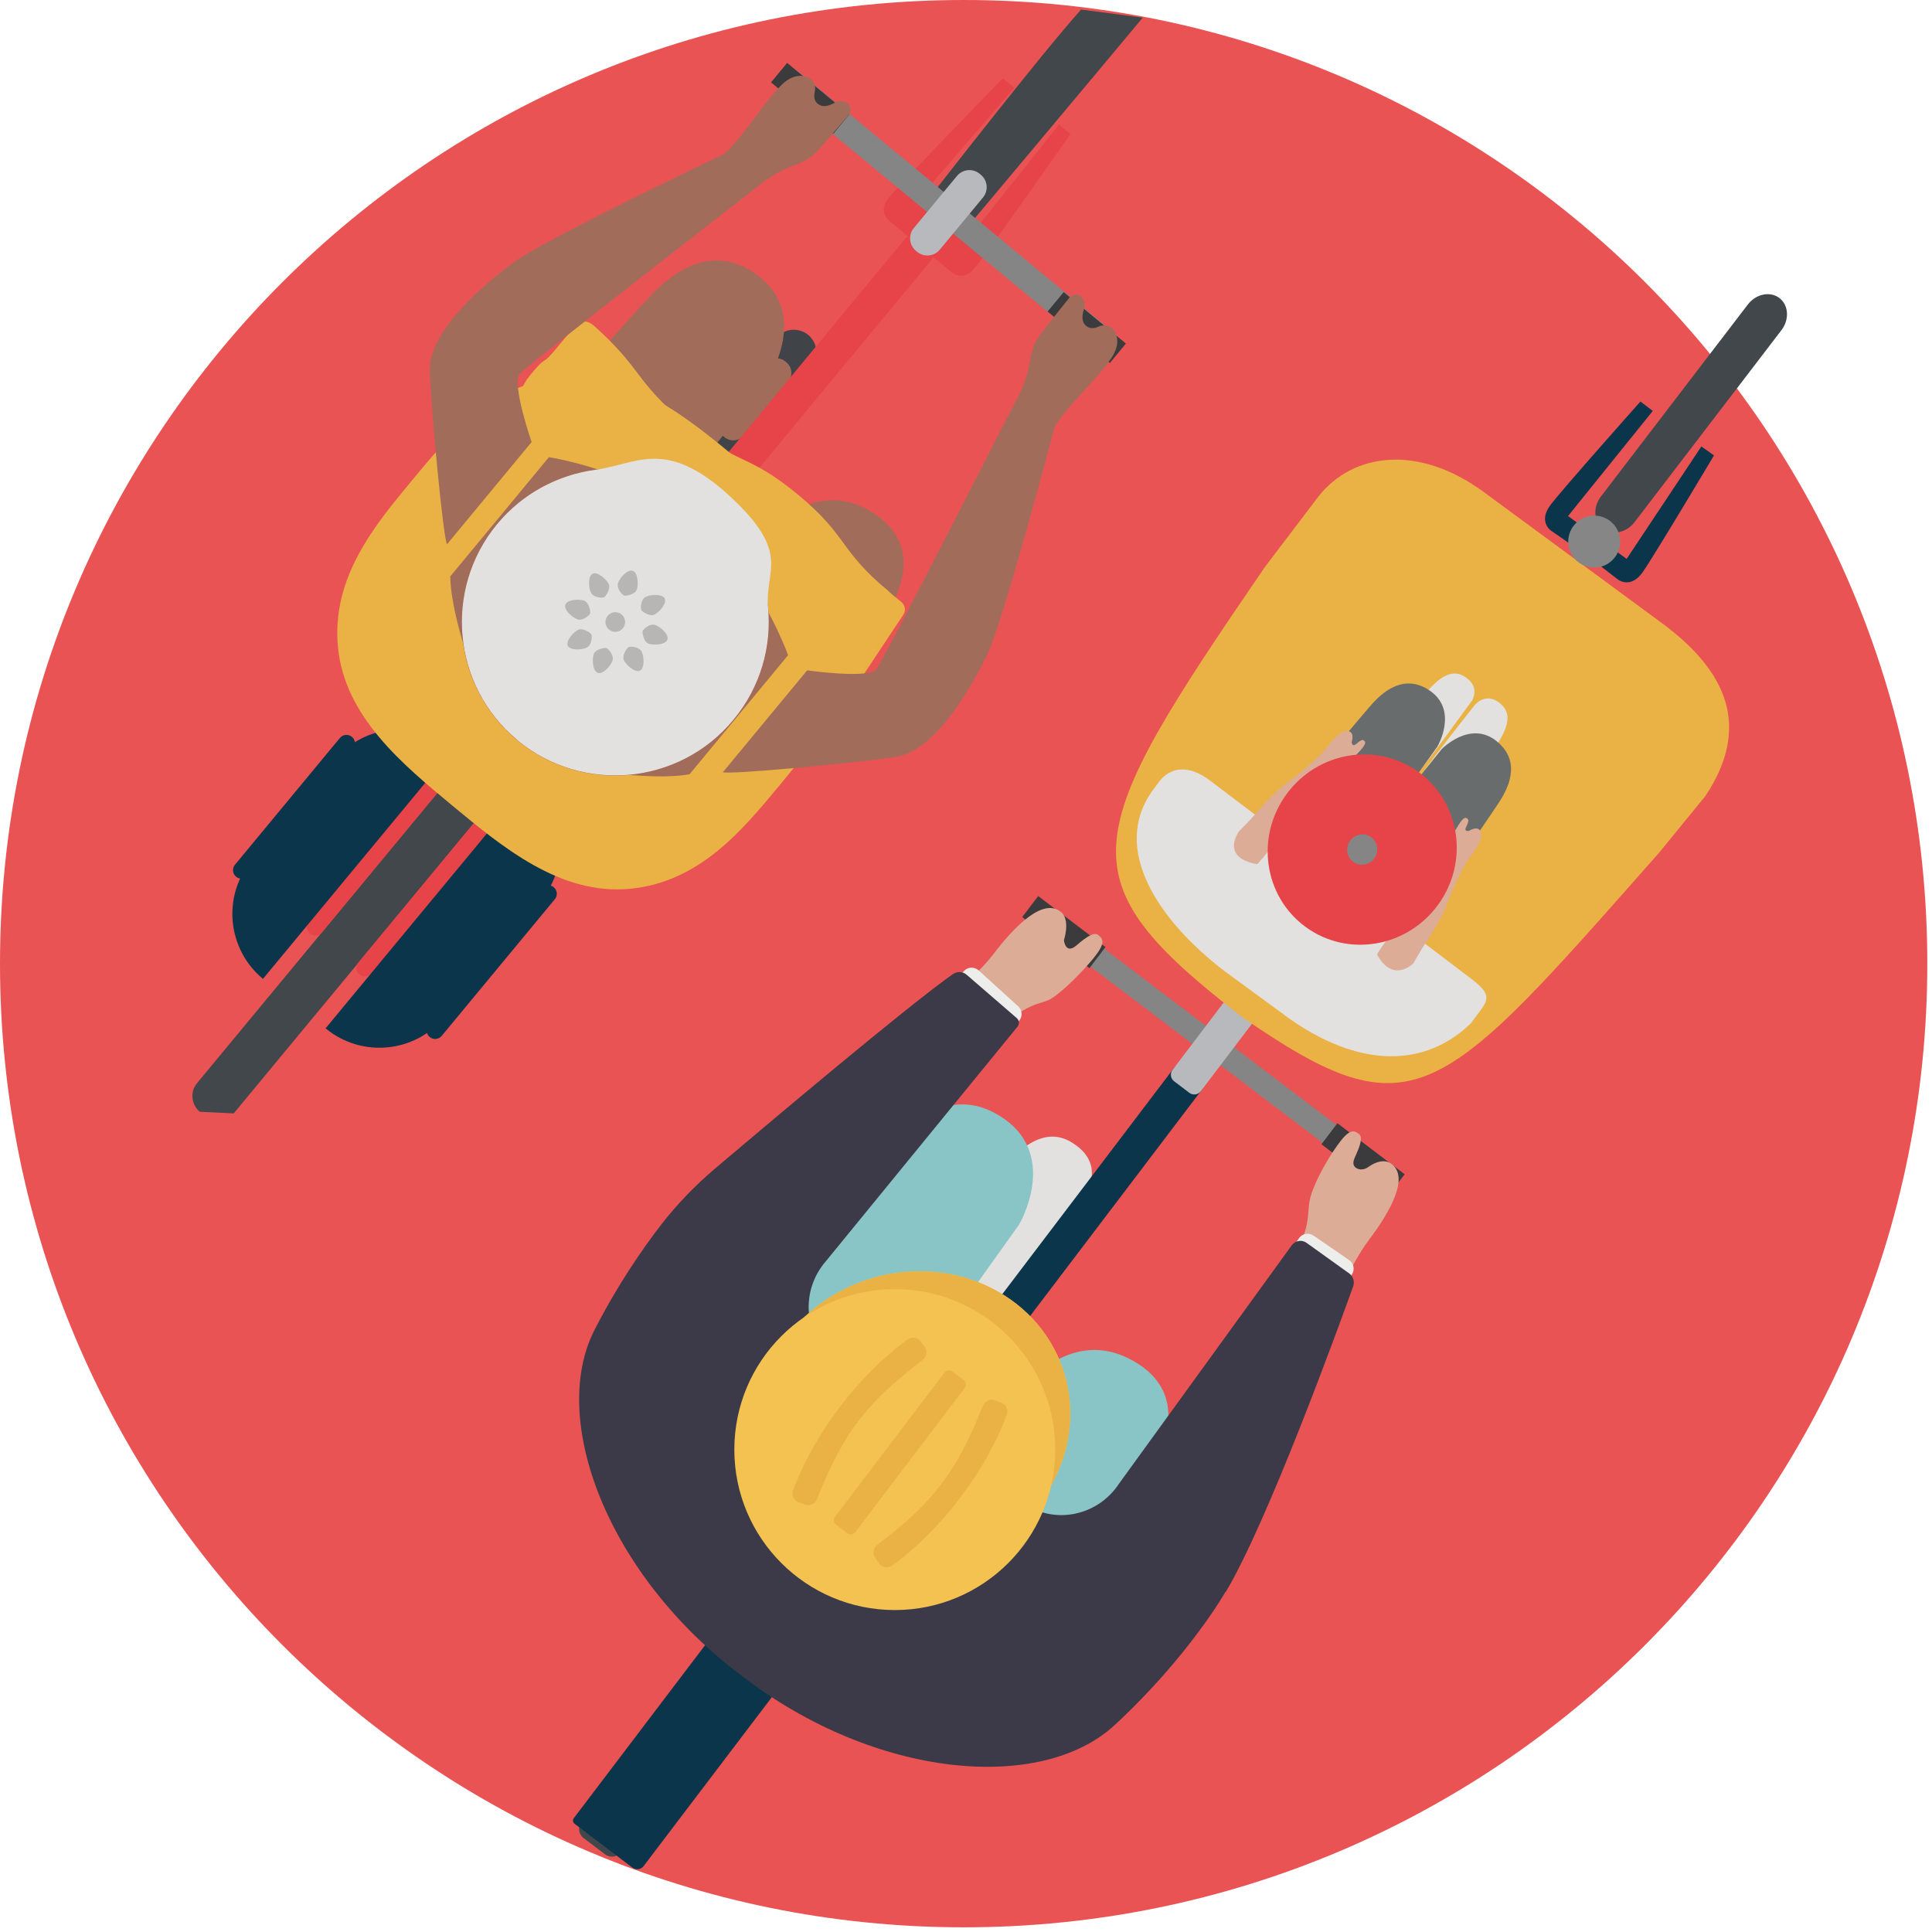 <svg width="169" height="169" viewBox="0 0 169 169" fill="none" xmlns="http://www.w3.org/2000/svg">
<path d="M168.59 84.295C168.59 130.847 130.847 168.59 84.308 168.59C37.768 168.59 0 130.847 0 84.295C0 37.743 37.743 0 84.308 0C130.873 0 168.59 37.743 168.59 84.295Z" fill="#EA5353"/>
<path d="M139.015 48.748L140.093 47.284L142.289 48.89L148.826 39.053L149.93 39.836C149.93 39.836 144.691 48.633 143.676 50.071C142.662 51.51 141.57 50.726 141.57 50.726L139.015 48.748Z" fill="#0B354B"/>
<path d="M95.019 104.265C95.019 104.265 96.572 102.005 94.158 100.207C92.245 98.782 90.126 99.09 86.979 102.955C84.051 106.538 78.863 113.653 78.863 113.653C78.863 113.653 82.973 119.547 84.861 117.66C86.761 115.772 95.031 104.265 95.031 104.265H95.019Z" fill="#E2E1DF"/>
<path d="M140.068 43.394L152.91 26.61C153.642 25.685 154.887 25.454 155.684 26.096C156.48 26.738 156.531 27.997 155.799 28.921L142.957 45.706C142.225 46.63 140.98 46.861 140.183 46.219C139.387 45.577 139.336 44.319 140.068 43.394Z" fill="#42474B"/>
<path d="M54.314 162.017L67.49 144.659C67.82 144.224 67.735 143.603 67.3 143.273L65.418 141.845C64.983 141.514 64.363 141.599 64.033 142.034L50.857 159.393C50.526 159.828 50.611 160.448 51.047 160.779L52.929 162.207C53.364 162.537 53.984 162.452 54.314 162.017Z" fill="#42474B"/>
<path d="M76.002 133.702L105.134 95.322C105.369 95.012 105.309 94.569 104.998 94.333L103.658 93.316C103.347 93.08 102.904 93.141 102.668 93.451L73.537 131.83C73.301 132.141 73.362 132.584 73.672 132.82L75.012 133.837C75.323 134.073 75.766 134.012 76.002 133.702Z" fill="#0B354B"/>
<path d="M56.303 163.231L77.709 135.029C77.945 134.719 77.884 134.276 77.573 134.04L73.359 130.841C73.048 130.605 72.605 130.666 72.369 130.976L50.963 159.178C50.727 159.489 50.788 159.932 51.099 160.168L55.313 163.366C55.624 163.602 56.067 163.542 56.303 163.231Z" fill="#0B354B"/>
<path d="M51.416 159.976L73.257 131.202C73.373 131.049 73.343 130.832 73.191 130.716L72.516 130.204C72.363 130.088 72.145 130.118 72.03 130.27L50.189 159.045C50.073 159.197 50.103 159.415 50.255 159.53L50.931 160.043C51.083 160.159 51.3 160.129 51.416 159.976Z" fill="#0B354B"/>
<path d="M138.282 48.209L139.361 46.745L137.165 45.14L144.575 35.945L143.496 35.123C143.496 35.123 136.69 42.764 135.624 44.177C134.558 45.576 135.624 46.386 135.624 46.386L138.282 48.222V48.209Z" fill="#0B354B"/>
<path d="M120.831 103.777C120.715 103.739 120.613 103.687 120.51 103.623L90.55 80.88C90.113 80.546 90.036 79.93 90.357 79.493C90.691 79.056 91.307 78.979 91.731 79.3L121.691 102.043C122.128 102.377 122.205 102.994 121.884 103.43C121.627 103.764 121.203 103.893 120.818 103.777H120.831Z" fill="#858586"/>
<path d="M105.031 95.461L109.705 89.303C109.941 88.992 109.88 88.549 109.569 88.313L108.229 87.296C107.919 87.06 107.475 87.121 107.24 87.432L102.566 93.59C102.33 93.9 102.39 94.343 102.701 94.579L104.041 95.596C104.352 95.832 104.795 95.771 105.031 95.461Z" fill="#B8B9BD"/>
<path d="M96.697 82.845L90.815 78.381L89.418 80.222L95.3 84.686L96.697 82.845Z" fill="#3B3A3D"/>
<path d="M122.87 102.716L116.988 98.252L115.591 100.093L121.472 104.558L122.87 102.716Z" fill="#3B3A3D"/>
<path d="M92.077 139.632L100.951 127.933C100.951 127.933 104.521 122.526 99.603 119.329C94.684 116.131 90.626 119.855 88.7 122.18C86.773 124.504 82.15 130.809 82.15 130.809L92.09 139.619L92.077 139.632Z" fill="#89C5C7"/>
<path d="M75.883 125.686C75.883 125.686 89.034 107.284 89.136 107.129C89.239 106.975 92.54 101.209 87.878 97.896C83.216 94.583 79.492 98.564 78.413 99.681C77.335 100.798 63.594 117.275 63.594 117.275L75.896 125.686H75.883Z" fill="#89C5C7"/>
<path d="M105.741 134.971C105.741 134.971 108.001 130.913 109.092 129.41C110.184 127.908 112.829 123.529 113.972 120.395C115.102 117.262 117.889 110.918 119.713 108.504C121.536 106.102 123.373 102.943 121.665 101.774C121.665 101.774 120.958 101.171 119.674 102.095C119.404 102.288 119.058 102.352 118.762 102.237C118.467 102.121 118.236 101.851 118.505 101.261C119.045 100.092 119.212 99.45 118.865 99.193C118.518 98.936 118.172 98.692 117.337 99.72C116.502 100.747 114.884 103.392 114.563 105.011C114.28 106.423 114.858 107.81 111.853 111.881C108.861 115.952 105.843 119.689 104.816 121.191C103.789 122.694 96.828 132.287 96.725 132.698C96.623 133.109 105.741 134.945 105.741 134.945V134.971Z" fill="#DCAC96"/>
<path d="M65.186 104.098C65.186 104.098 68.487 100.81 69.63 99.372C70.773 97.934 74.279 94.171 76.988 92.232C79.698 90.293 85.053 85.888 86.877 83.487C88.7 81.085 91.243 78.453 92.823 79.788C92.823 79.788 93.632 80.302 93.067 82.254C93.067 82.254 93.195 83.538 94.171 82.69C95.147 81.856 95.725 81.522 96.059 81.791C96.393 82.061 96.739 82.331 95.969 83.41C95.198 84.488 92.694 87.108 91.628 87.519C90.562 87.93 88.854 87.994 85.746 91.975C82.639 95.956 79.852 99.886 78.683 101.273C77.515 102.66 70.156 111.97 69.797 112.188C69.437 112.407 65.186 104.111 65.186 104.111V104.098Z" fill="#DCAC96"/>
<path d="M89.065 88.024L85.604 84.882C85.231 84.544 84.654 84.572 84.316 84.945L82.831 86.58C82.493 86.953 82.521 87.53 82.894 87.868L86.355 91.01C86.728 91.348 87.304 91.32 87.643 90.948L89.127 89.312C89.466 88.939 89.438 88.363 89.065 88.024Z" fill="#EDEDEC"/>
<path d="M118.014 110.225L114.892 108.079C114.477 107.794 113.909 107.899 113.624 108.314L112.373 110.134C112.088 110.549 112.193 111.117 112.608 111.402L115.73 113.548C116.145 113.833 116.713 113.728 116.998 113.313L118.249 111.493C118.534 111.078 118.429 110.51 118.014 110.225Z" fill="#EDEDEC"/>
<path d="M107.205 139.234C107.205 139.234 104.02 144.871 97.496 150.907C91.062 156.84 76.577 155.607 64.903 146.605C53.102 137.77 48.016 124.144 51.997 116.349C54.026 112.381 56.197 109.248 57.853 107.103C59.24 105.318 60.807 103.7 62.528 102.236C67.254 98.229 79.441 87.956 83.357 85.208C83.73 84.951 84.231 84.976 84.564 85.272L88.944 89.06C89.162 89.253 89.188 89.574 89.008 89.805L72.262 110.301C69.976 112.908 70.297 116.876 72.981 118.918L81.187 125.172L89.406 131.387C92.09 133.416 95.994 132.672 97.894 129.769L112.997 108.927C113.305 108.516 113.883 108.413 114.294 108.721L118.005 111.38C118.365 111.636 118.519 112.112 118.365 112.535C117.042 116.208 110.891 133.121 107.218 139.26L107.205 139.234Z" fill="#3C3A48"/>
<path d="M84.022 136.432C91.256 133.979 95.265 126.518 92.976 119.768C90.687 113.018 82.967 109.534 75.733 111.987C68.499 114.439 64.49 121.9 66.779 128.65C69.068 135.401 76.788 138.885 84.022 136.432Z" fill="#F4C251"/>
<g style="mix-blend-mode:multiply">
<path d="M84.022 136.432C91.256 133.979 95.265 126.518 92.976 119.768C90.687 113.018 82.967 109.534 75.733 111.987C68.499 114.439 64.49 121.9 66.779 128.65C69.068 135.401 76.788 138.885 84.022 136.432Z" fill="#EAB244"/>
</g>
<path d="M78.272 140.838C86.024 140.838 92.308 134.554 92.308 126.802C92.308 119.05 86.024 112.766 78.272 112.766C70.52 112.766 64.235 119.05 64.235 126.802C64.235 134.554 70.52 140.838 78.272 140.838Z" fill="#F4C251"/>
<path d="M83.669 120.249L82.698 119.512C82.477 119.345 82.163 119.388 81.996 119.608L72.43 132.21C72.263 132.43 72.306 132.745 72.527 132.912L73.498 133.649C73.719 133.817 74.033 133.774 74.2 133.553L83.766 120.951C83.933 120.731 83.89 120.417 83.669 120.249Z" fill="#F4C251"/>
<path d="M69.81 131.143C69.566 131.053 69.45 131.015 69.219 130.925C68.808 130.771 68.602 130.283 68.782 129.834C70.58 124.966 74.523 119.765 78.735 116.722C79.12 116.426 79.647 116.491 79.903 116.85C80.058 117.056 80.122 117.158 80.276 117.364C80.533 117.724 80.443 118.224 80.083 118.494C75.139 122.27 73.148 124.876 70.85 130.655C70.683 131.066 70.221 131.285 69.81 131.143Z" fill="#F4C251"/>
<path d="M75.935 135.792C76.089 135.998 76.153 136.101 76.307 136.306C76.564 136.666 77.091 136.717 77.476 136.434C81.675 133.404 85.631 128.19 87.428 123.323C87.608 122.873 87.403 122.385 86.992 122.231C86.748 122.141 86.632 122.103 86.401 122.013C85.99 121.859 85.528 122.09 85.361 122.501C83.062 128.28 81.072 130.887 76.128 134.662C75.768 134.932 75.678 135.433 75.935 135.792Z" fill="#F4C251"/>
<g style="mix-blend-mode:multiply">
<path d="M84.285 120.718L83.313 119.981C83.093 119.813 82.778 119.856 82.611 120.077L73.046 132.679C72.879 132.899 72.921 133.213 73.142 133.381L74.114 134.118C74.334 134.285 74.648 134.242 74.815 134.022L84.381 121.42C84.548 121.2 84.505 120.885 84.285 120.718Z" fill="#EAB244"/>
</g>
<g style="mix-blend-mode:multiply">
<path d="M70.426 131.618C70.182 131.528 70.066 131.49 69.835 131.4C69.424 131.246 69.219 130.758 69.398 130.308C71.196 125.441 75.139 120.24 79.351 117.196C79.736 116.901 80.263 116.965 80.52 117.325C80.674 117.53 80.738 117.633 80.892 117.839C81.149 118.198 81.059 118.699 80.699 118.969C75.755 122.744 73.765 125.351 71.466 131.13C71.299 131.541 70.837 131.759 70.426 131.618Z" fill="#EAB244"/>
</g>
<g style="mix-blend-mode:multiply">
<path d="M76.551 136.267C76.705 136.472 76.769 136.575 76.924 136.781C77.18 137.14 77.707 137.192 78.092 136.909C82.291 133.878 86.247 128.664 88.045 123.797C88.225 123.348 88.019 122.86 87.608 122.706C87.364 122.616 87.249 122.577 87.017 122.487C86.606 122.333 86.144 122.565 85.977 122.975C83.678 128.754 81.688 131.361 76.744 135.137C76.384 135.407 76.294 135.907 76.551 136.267Z" fill="#EAB244"/>
</g>
<path d="M108.657 88.972C92.951 76.823 94.364 73.356 110.647 49.598L115.335 43.421C118.365 39.594 124.041 38.875 129.679 42.959L145.269 54.427C151.125 58.716 153.18 63.596 149.186 69.619L145.128 74.589C125.852 96.42 123.708 99.348 108.657 88.972Z" fill="#EAB244"/>
<path d="M112.329 88.766L107.205 85.016C101.349 80.572 97.099 74.241 100.848 69.117L101.388 68.385C102.377 67.076 103.982 66.857 105.87 68.296L128.664 85.594C130.552 87.019 130.205 87.469 129.216 88.766L128.677 89.498C124.722 93.35 118.917 93.607 112.329 88.778V88.766Z" fill="#E2E1DF"/>
<path d="M128.716 61.373C128.716 61.373 129.525 60.204 128.292 59.305C127.329 58.586 126.25 58.753 124.619 60.744C123.117 62.593 120.433 66.253 120.433 66.253C120.433 66.253 122.487 69.245 123.463 68.269C124.439 67.293 128.703 61.36 128.703 61.36L128.716 61.373Z" fill="#E2E1DF"/>
<path d="M118.698 75.151C118.698 75.151 125.684 65.379 125.736 65.302C125.787 65.225 127.546 62.168 125.119 60.447C122.692 58.727 120.727 60.846 120.149 61.436C119.571 62.027 112.29 70.785 112.29 70.785L118.685 75.151H118.698Z" fill="#696C6D"/>
<path d="M129.049 61.63C129.049 61.63 129.948 60.538 131.155 61.476C132.106 62.208 132.234 63.299 130.757 65.393C129.383 67.345 126.571 70.902 126.571 70.902C126.571 70.902 123.129 69.72 123.81 68.526C124.49 67.332 129.049 61.617 129.049 61.617V61.63Z" fill="#E2E1DF"/>
<path d="M118.493 74.999C118.493 74.999 126.019 65.637 126.083 65.56C126.147 65.483 128.613 62.966 130.924 64.841C133.236 66.716 131.72 69.182 131.309 69.901C130.886 70.607 124.426 79.995 124.426 79.995L118.506 74.999H118.493Z" fill="#696C6D"/>
<path d="M108.374 72.725C108.374 72.725 109.542 71.556 109.953 71.043C110.364 70.529 111.61 69.194 112.56 68.5C113.51 67.807 115.411 66.227 116.066 65.379C116.721 64.532 117.62 63.582 118.159 64.057C118.159 64.057 118.442 64.237 118.236 64.93C118.236 64.93 118.275 65.379 118.622 65.084C118.968 64.789 119.174 64.66 119.289 64.763C119.405 64.866 119.52 64.956 119.251 65.328C118.981 65.701 118.095 66.651 117.71 66.792C117.324 66.933 116.734 66.972 115.629 68.385C114.525 69.797 113.536 71.197 113.112 71.698C112.689 72.198 110.107 75.615 109.953 75.589C106.704 75.011 108.361 72.751 108.361 72.751L108.374 72.725Z" fill="#DCAC96"/>
<path d="M123.618 84.295C123.618 84.295 124.427 82.857 124.812 82.318C125.197 81.778 126.148 80.224 126.559 79.12C126.97 78.016 127.971 75.755 128.626 74.908C129.281 74.06 129.936 72.93 129.345 72.532C129.345 72.532 129.101 72.314 128.485 72.686C128.485 72.686 128.035 72.763 128.241 72.352C128.446 71.941 128.498 71.71 128.369 71.62C128.241 71.53 128.125 71.441 127.83 71.813C127.535 72.185 126.88 73.29 126.828 73.688C126.777 74.086 126.918 74.677 125.852 76.115C124.786 77.566 123.708 78.889 123.348 79.428C122.989 79.968 120.382 83.384 120.459 83.512C121.871 86.055 123.618 84.282 123.618 84.282V84.295Z" fill="#DCAC96"/>
<path d="M125.779 79.165C128.515 75.428 127.77 70.229 124.113 67.551C120.457 64.873 115.275 65.731 112.538 69.467C109.801 73.204 110.547 78.403 114.203 81.081C117.86 83.759 123.042 82.901 125.779 79.165Z" fill="#E64448"/>
<g style="mix-blend-mode:multiply">
<path d="M120.215 75.09C120.651 74.495 120.531 73.666 119.948 73.238C119.364 72.811 118.538 72.947 118.102 73.542C117.666 74.137 117.786 74.966 118.369 75.393C118.953 75.821 119.779 75.685 120.215 75.09Z" fill="#858586"/>
</g>
<path d="M139.452 49.648C140.707 49.648 141.725 48.63 141.725 47.375C141.725 46.119 140.707 45.102 139.452 45.102C138.196 45.102 137.179 46.119 137.179 47.375C137.179 48.63 138.196 49.648 139.452 49.648Z" fill="#868686"/>
<path d="M67.911 29.561L61.335 37.504C60.639 38.345 60.756 39.592 61.598 40.288C62.439 40.985 63.686 40.868 64.382 40.026L70.958 32.083C71.655 31.242 71.537 29.995 70.696 29.298C69.855 28.602 68.608 28.719 67.911 29.561Z" fill="#404348"/>
<path d="M66.967 31.786L63.118 36.435C62.684 36.96 62.757 37.737 63.282 38.171L63.361 38.236C63.885 38.671 64.662 38.597 65.097 38.073L68.946 33.424C69.38 32.899 69.307 32.122 68.782 31.688L68.703 31.622C68.178 31.188 67.401 31.261 66.967 31.786Z" fill="#A16C5A"/>
<path d="M99.962 1.542C95.891 6.435 83.627 21.049 83.627 21.049C82.792 22.064 81.405 22.295 80.532 21.576L80.493 21.55C79.62 20.831 79.594 19.418 80.429 18.417C80.429 18.417 90.805 5.022 94.568 0.836" fill="#42474B"/>
<path d="M17.478 97.252C16.72 96.623 16.604 95.493 17.247 94.735L40.105 67.125C40.734 66.367 41.864 66.252 42.622 66.894L43.072 67.266C43.829 67.896 43.945 69.026 43.303 69.783L20.444 97.394" fill="#42474B"/>
<path d="M50.531 73.59L70.161 49.879C70.658 49.278 70.574 48.388 69.973 47.89L69.874 47.808C69.273 47.311 68.383 47.395 67.885 47.996L48.256 71.707C47.758 72.308 47.842 73.198 48.443 73.696L48.542 73.778C49.143 74.275 50.034 74.191 50.531 73.59Z" fill="#42474B"/>
<path d="M52.951 57.193L81.392 22.838C81.89 22.237 81.806 21.347 81.205 20.849L81.106 20.767C80.505 20.27 79.615 20.354 79.117 20.955L50.676 55.31C50.178 55.911 50.262 56.801 50.863 57.299L50.962 57.381C51.563 57.878 52.453 57.794 52.951 57.193Z" fill="#E64448"/>
<path d="M32.464 85.162L54.018 59.126C54.267 58.826 54.225 58.38 53.925 58.132L53.875 58.091C53.575 57.842 53.13 57.884 52.881 58.184L31.327 84.22C31.078 84.521 31.12 84.966 31.42 85.215L31.47 85.256C31.77 85.504 32.215 85.463 32.464 85.162Z" fill="#E64448"/>
<path d="M28.147 81.584L49.701 55.548C49.95 55.248 49.908 54.802 49.607 54.553L49.558 54.513C49.257 54.264 48.812 54.306 48.563 54.606L27.009 80.642C26.761 80.943 26.802 81.388 27.103 81.637L27.152 81.677C27.453 81.926 27.898 81.884 28.147 81.584Z" fill="#E64448"/>
<path d="M82.959 19.096L80.75 21.754L83.049 23.654C83.049 23.654 84.115 24.836 85.257 23.449C86.413 22.062 93.63 11.724 93.63 11.724L92.629 10.902L84.847 20.675L82.933 19.096H82.959Z" fill="#E64448"/>
<path d="M79.98 21.113L82.189 18.455L80.583 17.132L88.725 7.668L87.724 6.846C87.724 6.846 78.927 15.874 77.771 17.261C76.615 18.648 77.977 19.469 77.977 19.469L79.967 21.126L79.98 21.113Z" fill="#E64448"/>
<path d="M69.103 7.141L96.816 30.076" stroke="#858586" stroke-width="2.28" stroke-linecap="round" stroke-linejoin="round"/>
<path d="M82.21 21.836L85.985 17.276C86.482 16.675 86.399 15.784 85.798 15.287L85.699 15.205C85.098 14.707 84.207 14.791 83.71 15.392L79.934 19.952C79.437 20.553 79.521 21.444 80.122 21.941L80.221 22.023C80.822 22.521 81.712 22.437 82.21 21.836Z" fill="#B8B9BD"/>
<path d="M74.296 10.008L68.856 5.504L67.447 7.205L72.888 11.709L74.296 10.008Z" fill="#3B3A3D"/>
<path d="M98.487 30.053L93.047 25.549L91.638 27.25L97.079 31.754L98.487 30.053Z" fill="#3B3A3D"/>
<path d="M46.331 68.389C49.467 70.985 49.914 75.64 47.31 78.785L38.875 88.974C36.279 92.11 31.624 92.558 28.479 89.953L46.323 68.399L46.331 68.389Z" fill="#0B354B"/>
<path d="M48.537 78.654C48.799 78.338 48.755 77.868 48.438 77.606C48.121 77.344 47.652 77.388 47.389 77.705L37.489 89.664C37.226 89.981 37.27 90.451 37.587 90.713C37.904 90.975 38.374 90.931 38.636 90.614L48.537 78.654Z" fill="#0B354B"/>
<path d="M23.002 85.627C19.866 83.031 19.419 78.376 22.023 75.23L29.27 66.476C31.866 63.34 36.521 62.892 39.667 65.497L23.01 85.617L23.002 85.627Z" fill="#0B354B"/>
<path d="M20.553 75.642C20.291 75.959 20.335 76.429 20.652 76.691C20.969 76.953 21.438 76.909 21.701 76.592L30.881 65.503C31.143 65.186 31.099 64.717 30.782 64.455C30.465 64.192 29.995 64.237 29.733 64.553L20.553 75.642Z" fill="#0B354B"/>
<path d="M69.128 65.688L77.681 53.385C77.681 53.385 81.302 48.364 76.73 45.102C72.159 41.853 68.126 45.244 66.2 47.388C64.274 49.533 54.077 63.967 54.077 63.967L69.128 65.675V65.688Z" fill="#A16C5A"/>
<path d="M50.662 54.04C50.662 54.04 67.125 33.172 67.228 33.044C67.331 32.915 70.721 27.522 66.393 24.17C62.065 20.818 58.354 24.465 57.275 25.493C56.197 26.52 39.245 45.513 39.245 45.513L50.662 54.04Z" fill="#A16C5A"/>
<path d="M77.784 51.856C77.758 51.998 78.978 52.717 78.876 52.833C77.206 54.849 76.089 53.924 74.406 55.94C72.737 57.956 73.854 58.894 72.185 60.91C70.515 62.926 69.385 62.002 67.716 64.031C67.613 64.146 68.307 65.379 68.178 65.43C68.05 65.482 67.754 64.095 67.613 64.069C67.472 64.044 66.753 65.264 66.637 65.161C62.181 61.475 63.118 60.358 58.662 56.672C54.206 52.987 53.281 54.104 48.825 50.418C44.369 46.733 45.294 45.615 40.85 41.93C40.735 41.827 39.502 42.52 39.451 42.392C39.399 42.264 40.786 41.968 40.812 41.827C40.837 41.686 39.618 40.967 39.72 40.851C41.39 38.835 42.507 39.759 44.189 37.743C45.872 35.727 44.742 34.789 46.411 32.773C48.08 30.757 47.13 32.35 48.8 30.32L49.352 29.653L50.469 28.304C50.469 28.304 51.15 27.778 51.972 28.51C56.274 32.362 55.49 33.313 59.946 36.998C64.403 40.684 65.327 39.567 69.783 43.252C74.24 46.938 73.315 48.055 77.758 51.741" fill="#EAB244"/>
<path d="M67.741 66.086L39.771 42.932C39.412 42.637 39.36 42.11 39.656 41.751L49.698 29.628C49.993 29.268 50.52 29.217 50.88 29.512L78.849 52.666C79.209 52.962 79.26 53.488 78.965 53.848L70.245 66.998C69.95 67.357 68.088 66.382 67.741 66.086Z" fill="#EAB244"/>
<path d="M74.651 54.142C75.228 60.242 71.415 64.8 68.191 68.692C64.968 72.583 61.205 77.167 55.105 77.745C49.005 78.323 43.958 74.098 39.592 70.49C35.226 66.868 30.14 62.694 29.562 56.594C28.985 50.495 32.799 45.936 36.022 42.044C39.245 38.153 43.008 33.569 49.108 32.991C55.208 32.413 60.255 36.638 64.621 40.247C68.987 43.855 74.073 48.042 74.651 54.142Z" fill="#EAB244"/>
<path d="M39.4 50.405L48.017 39.99C48.017 39.99 52.28 40.658 55.889 42.572C59.497 44.485 41.66 58.046 41.66 58.046L40.658 56.736C40.658 56.736 39.4 52.896 39.387 50.405H39.4Z" fill="#A16C5A"/>
<path d="M63.222 67.562L70.606 58.637C70.606 58.637 75.974 59.407 76.654 58.547C77.335 57.687 88.777 35.175 88.854 35.085C88.931 34.995 89.805 33.377 90.061 31.746C90.318 30.115 90.639 29.73 91.359 28.792C92.078 27.855 93.58 25.992 93.58 25.992C93.58 25.992 94.055 25.569 94.505 25.89C94.954 26.211 94.89 26.75 94.864 26.904C94.839 27.058 94.389 28.034 95.044 28.535C95.391 28.792 95.789 28.715 96.11 28.561C96.611 28.33 97.227 28.497 97.497 28.972C97.805 29.511 97.921 30.333 97.15 31.412C95.622 33.569 93.542 35.277 92.245 37.345C92.245 37.345 87.776 54.373 86.35 57.25C84.938 60.127 81.894 65.674 78.337 66.214C74.779 66.753 63.735 67.78 63.234 67.549L63.222 67.562Z" fill="#A16C5A"/>
<path d="M39.117 47.593L46.501 38.668C46.501 38.668 44.729 33.531 45.461 32.709C46.193 31.887 66.149 16.438 66.226 16.348C66.303 16.259 67.729 15.09 69.283 14.538C70.837 13.986 71.158 13.6 71.941 12.714C72.725 11.828 74.278 10.017 74.278 10.017C74.278 10.017 74.599 9.465 74.201 9.093C73.803 8.72 73.29 8.874 73.135 8.926C72.981 8.977 72.108 9.606 71.504 9.054C71.183 8.772 71.196 8.361 71.273 8.014C71.402 7.475 71.132 6.91 70.606 6.73C70.015 6.537 69.193 6.563 68.268 7.526C66.445 9.427 65.148 11.79 63.363 13.459C63.363 13.459 47.464 21.036 44.909 22.962C42.353 24.888 37.46 28.921 37.602 32.517C37.73 36.112 38.783 47.156 39.104 47.606L39.117 47.593Z" fill="#A16C5A"/>
<path d="M60.319 67.728L68.936 57.313C68.936 57.313 67.485 53.243 64.929 50.058C62.374 46.873 52.383 66.919 52.383 66.919L53.86 67.664C53.86 67.664 57.866 68.178 60.319 67.728Z" fill="#A16C5A"/>
<path d="M53.821 67.844C61.24 67.844 67.254 61.83 67.254 54.411C67.254 46.992 61.24 40.978 53.821 40.978C46.403 40.978 40.389 46.992 40.389 54.411C40.389 61.83 46.403 67.844 53.821 67.844Z" fill="#A2451B"/>
<path d="M45.268 64.75C39.553 60.024 38.757 51.561 43.483 45.846C45.73 43.137 48.825 41.532 52.061 41.095C55.631 40.62 58.058 38.385 63.349 42.957C69.424 48.351 66.868 49.725 67.189 53.141C67.51 56.557 66.534 60.101 64.158 62.965C59.432 68.68 50.97 69.476 45.255 64.75H45.268Z" fill="#E2E1DF"/>
<g style="mix-blend-mode:multiply" opacity="0.26">
<path d="M53.821 55.272C54.297 55.272 54.682 54.886 54.682 54.411C54.682 53.936 54.297 53.551 53.821 53.551C53.346 53.551 52.961 53.936 52.961 54.411C52.961 54.886 53.346 55.272 53.821 55.272Z" fill="#3B3A3D"/>
</g>
<g style="mix-blend-mode:multiply" opacity="0.26">
<path d="M55.709 51.561C55.555 52.011 54.733 52.139 54.605 52.101C54.412 52.037 53.911 51.459 54.065 50.996C54.219 50.534 54.9 49.776 55.349 49.931C55.799 50.085 55.863 51.099 55.709 51.549V51.561Z" fill="#3B3A3D"/>
</g>
<g style="mix-blend-mode:multiply" opacity="0.26">
<path d="M51.933 57.224C52.087 56.774 52.909 56.646 53.037 56.684C53.23 56.748 53.731 57.326 53.577 57.789C53.422 58.251 52.742 59.009 52.292 58.855C51.843 58.7 51.779 57.686 51.933 57.236V57.224Z" fill="#3B3A3D"/>
</g>
<g style="mix-blend-mode:multiply" opacity="0.26">
<path d="M53.243 51.085C53.449 51.509 52.961 52.19 52.845 52.241C52.665 52.331 51.895 52.267 51.689 51.843C51.484 51.419 51.42 50.392 51.843 50.186C52.267 49.981 53.038 50.661 53.243 51.085Z" fill="#3B3A3D"/>
</g>
<g style="mix-blend-mode:multiply" opacity="0.26">
<path d="M54.578 57.763C54.373 57.34 54.861 56.659 54.976 56.608C55.156 56.518 55.927 56.582 56.132 57.006C56.338 57.429 56.402 58.457 55.978 58.662C55.554 58.868 54.784 58.187 54.578 57.763Z" fill="#3B3A3D"/>
</g>
<g style="mix-blend-mode:multiply" opacity="0.26">
<path d="M50.572 55.093C50.995 54.887 51.676 55.375 51.727 55.491C51.817 55.671 51.753 56.441 51.329 56.647C50.905 56.852 49.878 56.916 49.672 56.493C49.467 56.069 50.148 55.298 50.572 55.093Z" fill="#3B3A3D"/>
</g>
<g style="mix-blend-mode:multiply" opacity="0.26">
<path d="M57.25 53.757C56.826 53.962 56.145 53.474 56.094 53.359C56.004 53.179 56.068 52.409 56.492 52.203C56.916 51.998 57.943 51.933 58.149 52.357C58.354 52.781 57.673 53.551 57.25 53.757Z" fill="#3B3A3D"/>
</g>
<g style="mix-blend-mode:multiply" opacity="0.26">
<path d="M51.086 52.536C51.535 52.691 51.664 53.512 51.625 53.641C51.561 53.833 50.983 54.334 50.521 54.18C50.059 54.026 49.301 53.345 49.455 52.896C49.609 52.447 50.623 52.382 51.073 52.536H51.086Z" fill="#3B3A3D"/>
</g>
<g style="mix-blend-mode:multiply" opacity="0.26">
<path d="M56.749 56.312C56.3 56.157 56.171 55.336 56.21 55.207C56.274 55.014 56.852 54.514 57.314 54.668C57.776 54.822 58.534 55.502 58.38 55.952C58.226 56.401 57.211 56.466 56.762 56.312H56.749Z" fill="#3B3A3D"/>
</g>
</svg>
